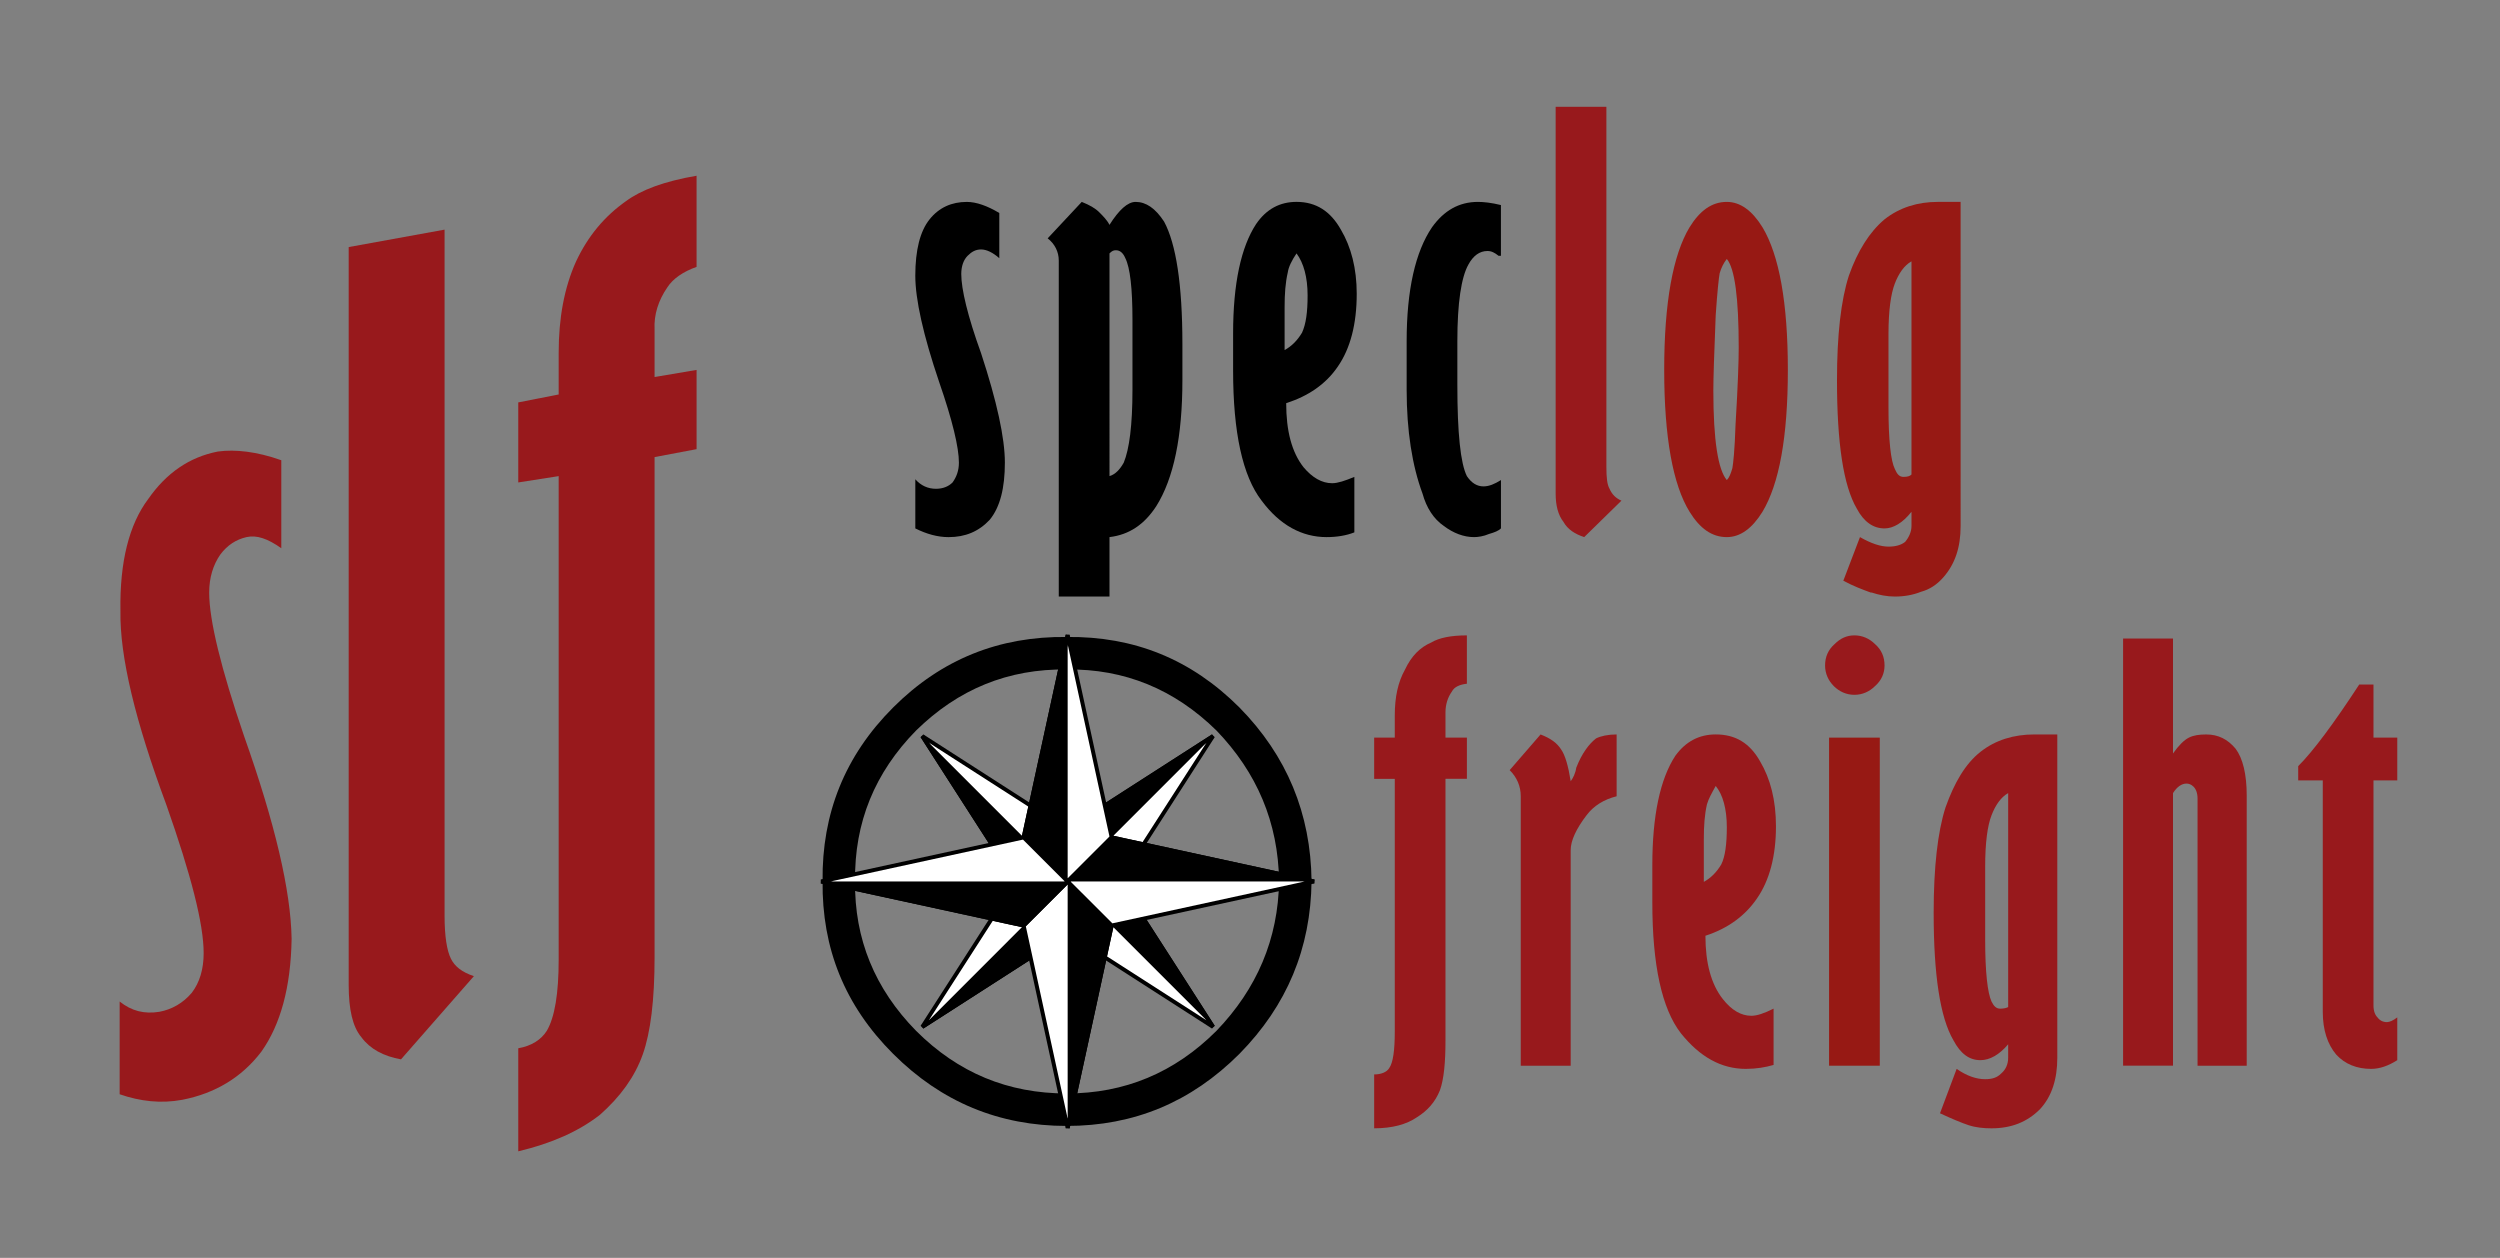 <?xml version="1.0" encoding="utf-8"?>
<!-- Generator: Adobe Illustrator 16.0.0, SVG Export Plug-In . SVG Version: 6.00 Build 0)  -->
<!DOCTYPE svg PUBLIC "-//W3C//DTD SVG 1.1//EN" "http://www.w3.org/Graphics/SVG/1.1/DTD/svg11.dtd">
<svg version="1.1" id="Layer_1" xmlns="http://www.w3.org/2000/svg" xmlns:xlink="http://www.w3.org/1999/xlink" x="0px" y="0px"
	 width="157.667px" height="79.331px" viewBox="0 0 157.667 79.331" enable-background="new 0 0 157.667 79.331"
	 xml:space="preserve">
<rect x="0" y="0" width="157.667" height="79.331" fill="#808080" stroke="none"/>
<path fill="#971914" d="M118.852,13.833c-0.95,0.799-1.7,1.998-2.249,3.549c-0.5,1.549-0.75,3.748-0.75,6.597
	c0,3.948,0.399,6.647,1.249,8.097c0.45,0.85,1.05,1.25,1.75,1.25c0.55,0,1.149-0.35,1.699-1.05v0.899c0,0.35-0.15,0.699-0.4,1
	c-0.25,0.199-0.6,0.299-1.05,0.299c-0.499,0-1.099-0.199-1.799-0.6l-1.05,2.75c0.65,0.35,1.2,0.549,1.6,0.699
	c0.1,0.05,0.15,0.05,0.2,0.05c0.449,0.149,0.949,0.25,1.449,0.25c0.6,0,1.149-0.101,1.649-0.3c0.55-0.15,0.999-0.449,1.399-0.9
	c0.75-0.85,1.1-1.898,1.1-3.248V12.733H122.2C120.95,12.733,119.801,13.083,118.852,13.833L118.852,13.833z M119.501,17.881
	c0.25-0.649,0.6-1.149,1.05-1.399v13.445c-0.101,0.1-0.25,0.149-0.5,0.149s-0.4-0.149-0.55-0.5c-0.25-0.499-0.4-1.8-0.4-3.849
	v-4.648C119.101,19.58,119.251,18.53,119.501,17.881L119.501,17.881z"/>
<path fill="#971914" d="M108.905,12.733c-0.95,0-1.699,0.549-2.35,1.6c-1.049,1.748-1.599,4.748-1.599,8.996s0.55,7.246,1.599,8.946
	c0.65,1.05,1.399,1.599,2.35,1.599c0.85,0,1.6-0.549,2.249-1.599c1.05-1.749,1.6-4.698,1.6-8.946s-0.55-7.248-1.6-8.996
	C110.505,13.282,109.755,12.733,108.905,12.733L108.905,12.733z M108.905,16.331c0.5,0.6,0.75,2.449,0.75,5.598
	c0,0.801-0.051,2.399-0.2,4.849c-0.05,1.6-0.15,2.499-0.2,2.749c-0.1,0.35-0.2,0.6-0.35,0.75c-0.55-0.65-0.85-2.5-0.85-5.648
	c0-0.75,0.05-2.299,0.149-4.748c0.101-1.499,0.2-2.398,0.25-2.648C108.556,16.882,108.705,16.581,108.905,16.331L108.905,16.331z"/>
<path d="M61.874,22.279c-0.85-2.349-1.25-4.048-1.25-4.998c0-0.5,0.15-0.899,0.4-1.149s0.5-0.4,0.85-0.4
	c0.35,0,0.75,0.2,1.149,0.551v-2.85c-0.75-0.449-1.449-0.699-2.049-0.699c-0.95,0-1.75,0.35-2.349,1.1
	c-0.6,0.749-0.9,1.949-0.9,3.549c0,1.498,0.5,3.748,1.5,6.697c0.85,2.448,1.25,4.148,1.25,5.098c0,0.5-0.15,0.899-0.4,1.249
	c-0.25,0.25-0.6,0.399-1.049,0.399c-0.5,0-0.95-0.199-1.3-0.6v3.1c0.7,0.35,1.399,0.549,2.099,0.549c1.05,0,1.899-0.35,2.599-1.1
	c0.65-0.799,0.95-1.998,0.95-3.598C63.374,27.627,62.874,25.328,61.874,22.279L61.874,22.279z"/>
<path d="M73.419,13.982c-0.55-0.85-1.149-1.249-1.799-1.249c-0.5,0-1.05,0.5-1.649,1.449c-0.15-0.301-0.4-0.55-0.65-0.8
	c-0.25-0.25-0.6-0.45-1.099-0.649l-2.149,2.299c0.45,0.35,0.7,0.85,0.7,1.399v21.191h3.199v-3.749
	c1.25-0.149,2.199-0.799,2.949-1.949c1.1-1.749,1.649-4.398,1.649-7.946v-2.3C74.569,17.931,74.169,15.382,73.419,13.982
	L73.419,13.982z M70.371,15.782c0.25,0,0.45,0.149,0.6,0.5c0.3,0.6,0.45,1.898,0.45,3.898v4.397c0,2.249-0.2,3.749-0.549,4.599
	c-0.25,0.449-0.55,0.75-0.9,0.85V15.981C70.121,15.832,70.221,15.782,70.371,15.782L70.371,15.782z"/>
<path d="M79.217,14.132c-0.949,1.45-1.449,3.749-1.449,6.898v2.349c0,3.898,0.6,6.647,1.799,8.196
	c1.149,1.55,2.549,2.299,4.098,2.299c0.65,0,1.25-0.1,1.75-0.299v-3.499c-0.601,0.25-1.05,0.399-1.4,0.399
	c-0.649,0-1.249-0.35-1.799-1c-0.75-0.949-1.1-2.299-1.1-4.048c1.399-0.45,2.499-1.199,3.249-2.299
	c0.8-1.149,1.199-2.699,1.199-4.599c0-1.6-0.35-2.948-1-4.048c-0.649-1.149-1.549-1.749-2.798-1.749
	C80.716,12.733,79.867,13.183,79.217,14.132L79.217,14.132z M81.767,15.981c0.449,0.6,0.699,1.5,0.699,2.649
	c0,1.05-0.1,1.799-0.35,2.349c-0.301,0.5-0.65,0.85-1.1,1.1V19.38c0-0.85,0.05-1.549,0.2-2.199
	C81.266,16.831,81.466,16.432,81.767,15.981L81.767,15.981z"/>
<path d="M90.313,14.333c-1.05,1.549-1.6,3.947-1.6,7.196v3.049c0,2.599,0.351,4.798,1,6.548c0.25,0.899,0.699,1.6,1.35,2.049
	c0.6,0.449,1.249,0.699,1.899,0.699c0.25,0,0.6-0.049,0.949-0.199c0.35-0.1,0.6-0.2,0.75-0.35v-3.049
	c-0.4,0.25-0.75,0.399-1.1,0.399c-0.4,0-0.75-0.2-1.05-0.649c-0.399-0.8-0.6-2.699-0.6-5.748v-2.749c0-2.448,0.25-4.048,0.699-4.848
	c0.3-0.55,0.7-0.851,1.2-0.851c0.25,0,0.449,0.101,0.699,0.301h0.15v-3.199c-0.6-0.149-1.1-0.199-1.449-0.199
	C92.012,12.733,91.063,13.282,90.313,14.333L90.313,14.333z"/>
<path fill="#98191C" d="M101.309,6.735h-3.199v24.391c0,0.75,0.15,1.35,0.5,1.799c0.25,0.449,0.699,0.75,1.3,0.949l2.349-2.299
	c-0.35-0.149-0.6-0.399-0.75-0.75c-0.149-0.25-0.199-0.699-0.199-1.35V6.735L101.309,6.735z"/>
<path fill="#98191C" d="M86.664,46.52v2.599h1.3v15.944c0,1.149-0.101,1.949-0.351,2.299c-0.149,0.25-0.499,0.399-0.949,0.399v3.398
	c1.149,0,2.049-0.249,2.699-0.699c0.649-0.4,1.149-0.949,1.449-1.699c0.25-0.7,0.35-1.749,0.35-3.148V49.118h1.35V46.52h-1.35v-1.6
	c0-0.499,0.15-0.949,0.4-1.3c0.149-0.299,0.499-0.449,0.949-0.499v-3.049c-1,0-1.749,0.149-2.249,0.45
	c-0.7,0.299-1.25,0.85-1.649,1.699c-0.45,0.799-0.649,1.749-0.649,2.898v1.399H86.664L86.664,46.52z"/>
<path fill="#98191C" d="M101.958,46.319c-0.55,0-1,0.101-1.3,0.25c-0.449,0.35-0.899,0.95-1.249,1.85
	c-0.05,0.35-0.2,0.649-0.35,0.85c-0.15-0.95-0.351-1.649-0.601-1.999c-0.25-0.4-0.649-0.7-1.299-0.95l-1.949,2.249
	c0.449,0.45,0.699,1,0.699,1.649v16.993h3.149V53.616c0-0.6,0.35-1.349,0.999-2.199c0.45-0.6,1.1-0.999,1.899-1.199V46.319
	L101.958,46.319z"/>
<path fill="#98191C" d="M104.207,54.566v2.349c0,3.948,0.6,6.697,1.799,8.247c1.2,1.499,2.55,2.249,4.099,2.249
	c0.65,0,1.25-0.1,1.749-0.25v-3.549c-0.6,0.3-1.049,0.45-1.399,0.45c-0.649,0-1.249-0.35-1.799-1.05
	c-0.75-0.949-1.1-2.299-1.1-3.998c1.399-0.45,2.499-1.25,3.249-2.35c0.8-1.149,1.199-2.698,1.199-4.548c0-1.649-0.35-2.999-1-4.099
	c-0.649-1.149-1.549-1.699-2.799-1.699c-1.049,0-1.898,0.45-2.549,1.35C104.707,49.118,104.207,51.417,104.207,54.566
	L104.207,54.566z M108.205,49.568c0.45,0.55,0.7,1.449,0.7,2.599c0,1.05-0.1,1.85-0.35,2.35c-0.3,0.499-0.65,0.85-1.1,1.1v-2.699
	c0-0.85,0.05-1.55,0.199-2.199C107.756,50.368,107.955,50.019,108.205,49.568L108.205,49.568z"/>
<path fill="#98191C" d="M137.044,40.272h-3.148v26.938h3.148V50.019c0.25-0.4,0.55-0.601,0.85-0.601c0.15,0,0.3,0.051,0.45,0.2
	c0.149,0.15,0.249,0.4,0.249,0.75v16.843h3.1V50.168c0-1.35-0.25-2.349-0.7-2.948c-0.5-0.601-1.1-0.9-1.849-0.9
	c-0.45,0-0.8,0.05-1.1,0.2c-0.301,0.15-0.65,0.5-1,1V40.272L137.044,40.272z"/>
<path fill="#98191C" d="M144.94,49.219h1.55v14.594c0,1.149,0.3,2.049,0.85,2.699c0.55,0.6,1.3,0.899,2.199,0.899
	c0.55,0,1.1-0.2,1.649-0.55v-2.699c-0.25,0.2-0.5,0.3-0.65,0.3c-0.25,0-0.449-0.1-0.6-0.3c-0.149-0.149-0.25-0.399-0.25-0.749
	V49.219h1.5V46.52h-1.5v-3.349h-0.899c-1.6,2.448-2.898,4.198-3.849,5.147V49.219L144.94,49.219z"/>
<path fill="#98191C" d="M116.952,43.82c0.5,0,0.949-0.2,1.299-0.55c0.4-0.35,0.601-0.799,0.601-1.299c0-0.551-0.2-1-0.601-1.35
	c-0.35-0.35-0.799-0.55-1.299-0.55s-0.899,0.2-1.25,0.55c-0.399,0.35-0.6,0.799-0.6,1.35c0,0.5,0.2,0.949,0.55,1.299
	S116.452,43.82,116.952,43.82L116.952,43.82z"/>
<polygon fill="#971914" points="118.552,46.52 115.353,46.52 115.353,67.211 118.552,67.211 118.552,46.52 "/>
<path fill="#98191C" d="M124.898,47.419c-0.949,0.75-1.649,1.949-2.199,3.499c-0.499,1.549-0.749,3.798-0.749,6.647
	c0,3.898,0.399,6.597,1.249,8.047c0.45,0.85,1,1.249,1.699,1.249c0.6,0,1.2-0.35,1.75-1v0.851c0,0.399-0.15,0.749-0.45,0.999
	c-0.25,0.25-0.55,0.35-1,0.35c-0.55,0-1.149-0.199-1.799-0.649l-1.05,2.799c0.75,0.35,1.35,0.6,1.8,0.75
	c0.449,0.149,0.949,0.199,1.449,0.199c1.249,0,2.249-0.399,3.049-1.199c0.75-0.8,1.1-1.899,1.1-3.248V46.319h-1.449
	C126.998,46.319,125.849,46.67,124.898,47.419L124.898,47.419z M125.599,51.418c0.25-0.65,0.6-1.15,1.05-1.399v13.494
	c-0.101,0.05-0.25,0.1-0.5,0.1s-0.4-0.149-0.55-0.449c-0.25-0.55-0.4-1.85-0.4-3.898v-4.599
	C125.198,53.117,125.349,52.067,125.599,51.418L125.599,51.418z"/>
<path fill="#98191C" d="M28.038,14.482l-6.048,1.1v46.531c0,1.55,0.25,2.648,0.8,3.299c0.55,0.749,1.399,1.199,2.499,1.399
	l4.598-5.248c-0.75-0.25-1.199-0.6-1.449-1.1s-0.4-1.399-0.4-2.699V14.482L28.038,14.482z"/>
<path fill="#98191C" d="M41.282,20.78c-0.05-0.95,0.25-1.85,0.8-2.649c0.35-0.55,1-0.999,1.849-1.3v-5.748
	c-2.049,0.351-3.499,0.9-4.448,1.6c-1.35,0.95-2.399,2.199-3.149,3.799c-0.75,1.649-1.1,3.599-1.1,5.748v2.648l-2.549,0.5v5.048
	l2.549-0.399v30.487c0,2.149-0.25,3.648-0.75,4.498c-0.35,0.55-0.95,0.95-1.799,1.1v6.498c2.099-0.5,3.798-1.25,5.148-2.3
	c1.299-1.149,2.199-2.398,2.699-3.798c0.5-1.399,0.75-3.449,0.75-6.147V28.827l2.649-0.5v-4.998l-2.649,0.449V20.78L41.282,20.78z"
	/>
<path fill="#98191C" d="M17.742,29.026c-1.549-0.55-2.899-0.699-3.999-0.55c-1.799,0.351-3.249,1.35-4.398,2.999
	c-1.199,1.6-1.799,3.948-1.749,7.047c-0.05,2.898,0.95,6.997,2.899,12.245c1.549,4.398,2.349,7.497,2.349,9.347
	c0,0.999-0.25,1.849-0.75,2.499c-0.55,0.649-1.25,1.05-2.049,1.199c-0.95,0.15-1.75-0.05-2.499-0.649v5.848
	c1.299,0.449,2.599,0.6,3.948,0.35c2.049-0.399,3.749-1.399,4.998-3.049c1.199-1.699,1.849-4.049,1.899-7.097
	c-0.05-3.049-1.05-7.298-2.999-12.795c-1.449-4.249-2.199-7.298-2.199-9.047c0-0.95,0.25-1.749,0.7-2.399
	c0.45-0.6,1-0.949,1.649-1.1c0.65-0.149,1.35,0.101,2.199,0.7V29.026L17.742,29.026z"/>
<path d="M82.716,55.565c-0.05-4.248-1.55-7.896-4.548-10.945c-3.049-3.049-6.647-4.498-10.896-4.448
	c-4.249-0.05-7.897,1.399-10.946,4.448s-4.498,6.697-4.448,10.945c-0.05,4.249,1.399,7.848,4.448,10.896s6.697,4.548,10.946,4.548
	c4.248,0,7.847-1.499,10.896-4.548C81.166,63.413,82.666,59.814,82.716,55.565L82.716,55.565z M67.272,42.222
	c3.648-0.051,6.797,1.249,9.446,3.849c2.549,2.648,3.898,5.797,3.948,9.495c-0.05,3.649-1.399,6.798-3.948,9.446
	c-2.649,2.649-5.798,3.949-9.446,3.949c-3.699,0-6.847-1.3-9.497-3.949c-2.599-2.648-3.898-5.797-3.848-9.446
	c-0.05-3.698,1.25-6.847,3.848-9.495C60.425,43.471,63.573,42.171,67.272,42.222L67.272,42.222z"/>
<g>
	<g>
		<g>
			<polygon fill="#FFFFFF" stroke="#000000" stroke-width="0.25" points="67.333,52.314 67.333,55.592 64.056,55.592 58.163,46.421 
							"/>
			<polyline stroke="#000000" stroke-width="0.25" points="67.333,55.592 64.056,55.592 58.163,46.421 			"/>
		</g>
		<g>
			<polygon fill="#FFFFFF" stroke="#000000" stroke-width="0.25" points="67.334,58.871 67.334,55.592 70.612,55.592 76.505,64.763 
							"/>
			<polyline stroke="#000000" stroke-width="0.25" points="67.334,55.592 70.612,55.592 76.505,64.763 			"/>
		</g>
		<g>
			<polygon fill="#FFFFFF" stroke="#000000" stroke-width="0.25" points="70.612,55.591 67.334,55.592 67.334,52.313 76.504,46.421 
							"/>
			<polyline stroke="#000000" stroke-width="0.25" points="67.334,55.592 67.334,52.313 76.504,46.421 			"/>
		</g>
		<g>
			<polygon fill="#FFFFFF" stroke="#000000" stroke-width="0.25" points="64.056,55.593 67.333,55.592 67.333,58.871 58.164,64.763 
							"/>
			<polyline stroke="#000000" stroke-width="0.25" points="67.333,55.592 67.333,58.871 58.164,64.763 			"/>
		</g>
	</g>
	<g>
		<g>
			<polygon fill="#FFFFFF" stroke="#000000" stroke-width="0.25" points="70.112,52.814 67.334,55.591 64.556,52.814 67.334,40.048 
							"/>
			<polyline stroke="#000000" stroke-width="0.25" points="67.334,55.591 64.556,52.814 67.334,40.048 			"/>
		</g>
		<g>
			<polygon fill="#FFFFFF" stroke="#000000" stroke-width="0.25" points="64.556,58.369 67.334,55.593 70.112,58.369 67.334,71.136 
							"/>
			<polyline stroke="#000000" stroke-width="0.25" points="67.334,55.593 70.112,58.369 67.334,71.136 			"/>
		</g>
		<g>
			<polygon fill="#FFFFFF" stroke="#000000" stroke-width="0.25" points="70.113,58.369 67.334,55.592 70.113,52.814 82.877,55.592 
							"/>
			<polyline stroke="#000000" stroke-width="0.25" points="67.334,55.592 70.113,52.814 82.877,55.592 			"/>
		</g>
		<g>
			<polygon fill="#FFFFFF" stroke="#000000" stroke-width="0.25" points="64.556,52.814 67.333,55.592 64.556,58.369 51.79,55.592 
							"/>
			<polyline stroke="#000000" stroke-width="0.25" points="67.333,55.592 64.556,58.369 51.79,55.592 			"/>
		</g>
	</g>
</g>
</svg>
